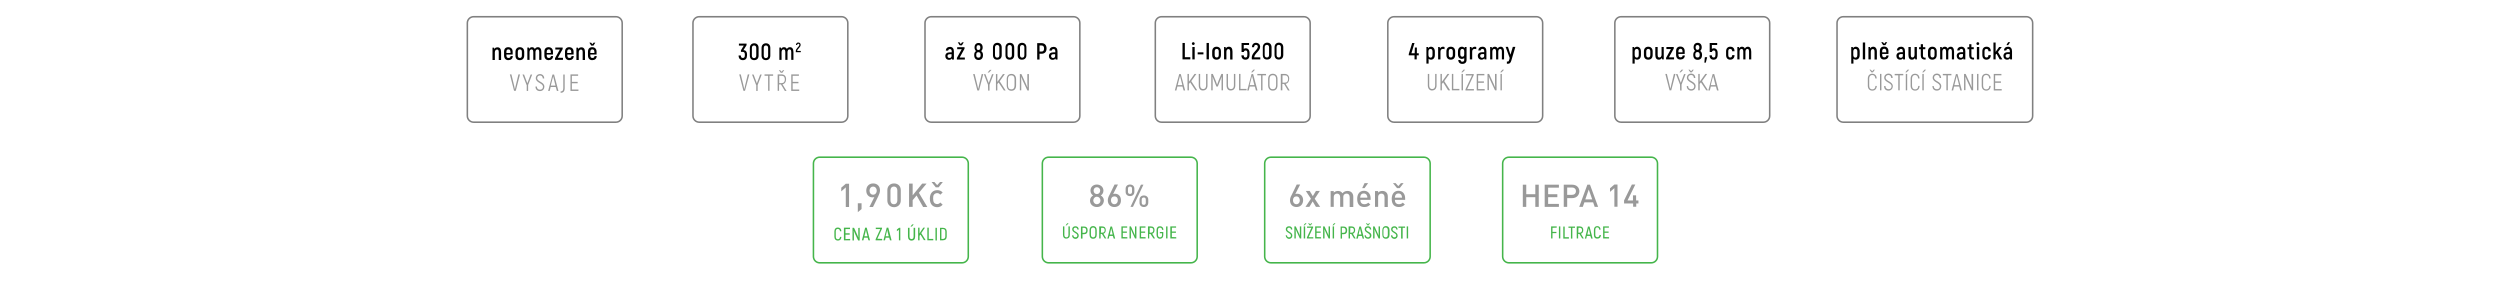 <svg xml:space="preserve" style="enable-background:new 0 0 1600 180;" viewBox="0 0 1600 180" y="0px" x="0px" xmlns:xlink="http://www.w3.org/1999/xlink" xmlns="http://www.w3.org/2000/svg" id="Vrstva_1" version="1.1">
<style type="text/css">
	.st0{fill:none;stroke:#808080;stroke-miterlimit:10;}
	.st1{fill:none;stroke:#45B54B;stroke-miterlimit:10;}
	.st2{fill:#999999;}
	.st3{fill:#45B54B;}
</style>
<g id="Vrstva_1_1_">
</g>
<g id="Vrstva_2_1_">
	<g>
		<path d="M542.6,74.2c0,2.2-1.8,4-4,4h-91.1c-2.2,0-4-1.8-4-4V14.7c0-2.2,1.8-4,4-4h91.1c2.2,0,4,1.8,4,4V74.2z" class="st0"></path>
	</g>
	<g>
		<path d="M691.1,74.2c0,2.2-1.8,4-4,4H596c-2.2,0-4-1.8-4-4V14.7c0-2.2,1.8-4,4-4h91.1c2.2,0,4,1.8,4,4V74.2z" class="st0"></path>
	</g>
	<g>
		<path d="M838.5,74.2c0,2.2-1.8,4-4,4h-91.1c-2.2,0-4-1.8-4-4V14.7c0-2.2,1.8-4,4-4h91.1c2.2,0,4,1.8,4,4V74.2z" class="st0"></path>
	</g>
	<g>
		<path d="M987.3,74.2c0,2.2-1.8,4-4,4h-91.1c-2.2,0-4-1.8-4-4V14.7c0-2.2,1.8-4,4-4h91.1c2.2,0,4,1.8,4,4V74.2z" class="st0"></path>
	</g>
	<g>
		<path d="M1132.6,74.2c0,2.2-1.8,4-4,4h-91.1c-2.2,0-4-1.8-4-4V14.7c0-2.2,1.8-4,4-4h91.1c2.2,0,4,1.8,4,4V74.2z" class="st0"></path>
	</g>
	<g>
		<path d="M1300.9,74.2c0,2.2-1.8,4-4,4h-117.2c-2.2,0-4-1.8-4-4V14.7c0-2.2,1.8-4,4-4h117.2c2.2,0,4,1.8,4,4V74.2z" class="st0"></path>
	</g>
	<g>
		<path d="M398.2,74.2c0,2.2-1.8,4-4,4h-91.1c-2.2,0-4-1.8-4-4V14.7c0-2.2,1.8-4,4-4h91.1c2.2,0,4,1.8,4,4V74.2z" class="st0"></path>
	</g>
	<g>
		<path d="M619.7,164.2c0,2.2-1.8,4-4,4h-91.1c-2.2,0-4-1.8-4-4v-59.6c0-2.2,1.8-4,4-4h91.1c2.2,0,4,1.8,4,4V164.2z" class="st1"></path>
	</g>
	<g>
		<path d="M766.2,164.2c0,2.2-1.8,4-4,4h-91.1c-2.2,0-4-1.8-4-4v-59.6c0-2.2,1.8-4,4-4h91.1c2.2,0,4,1.8,4,4V164.2z" class="st1"></path>
	</g>
	<g>
		<path d="M1060.8,164.2c0,2.2-1.8,4-4,4h-91.1c-2.2,0-4-1.8-4-4v-59.6c0-2.2,1.8-4,4-4h91.1c2.2,0,4,1.8,4,4V164.2z" class="st1"></path>
	</g>
	<g>
		<path d="M915.3,164.2c0,2.2-1.8,4-4,4h-97.9c-2.2,0-4-1.8-4-4v-59.6c0-2.2,1.8-4,4-4h97.9c2.2,0,4,1.8,4,4V164.2z" class="st1"></path>
	</g>
	<g>
		<path d="M320.7,33.4v5h-1.5v-4.9c0-1.3-0.3-1.8-1.1-1.8c-0.8,0-1.4,0.7-1.4,1.8v4.9h-1.5v-7.9h1l0.1,0.9c0.4-0.7,1.1-1.1,2-1.1
			C319.8,30.2,320.7,31.2,320.7,33.4z"></path>
		<path d="M328.2,35.9c-0.1,1.7-1.2,2.6-2.9,2.6c-1.6,0-2.7-1.1-2.7-3v-2.4c0-1.9,1-2.9,2.7-2.9s2.8,1.1,2.8,2.9v1.8h-4v0.6
			c0,1.1,0.5,1.6,1.3,1.6c0.9,0,1.3-0.4,1.4-1.2C326.8,35.9,328.2,35.9,328.2,35.9z M324.1,33.2v0.7h2.6v-0.7c0-1.1-0.5-1.6-1.3-1.6
			C324.5,31.6,324.1,32.1,324.1,33.2z"></path>
		<path d="M329.9,35.5v-2.3c0-1.9,1.1-3,2.8-3c1.7,0,2.8,1.1,2.8,3v2.3c0,1.9-1.1,3-2.8,3C330.9,38.5,329.9,37.5,329.9,35.5z
			 M334,35.5v-2.3c0-1.1-0.5-1.6-1.3-1.6s-1.3,0.5-1.3,1.6v2.3c0,1.1,0.5,1.6,1.3,1.6S334,36.6,334,35.5z"></path>
		<path d="M346.5,33.4v4.9h-1.4v-4.9c0-1.3-0.4-1.8-1.1-1.8c-0.8,0-1.3,0.7-1.3,1.8v4.9h-1.4v-4.9c0-1.3-0.4-1.8-1.1-1.8
			c-0.8,0-1.3,0.7-1.3,1.8v4.9h-1.4v-7.9h1l0.1,0.9c0.4-0.7,1-1.1,1.9-1.1c0.8,0,1.5,0.4,1.8,1.2c0.4-0.8,1.1-1.2,2-1.2
			C345.7,30.2,346.5,31.3,346.5,33.4z"></path>
		<path d="M354,35.9c-0.1,1.7-1.2,2.6-2.9,2.6c-1.6,0-2.7-1.1-2.7-3v-2.4c0-1.9,1-2.9,2.7-2.9s2.8,1.1,2.8,2.9v1.8h-4v0.6
			c0,1.1,0.5,1.6,1.3,1.6c0.9,0,1.3-0.4,1.4-1.2C352.6,35.9,354,35.9,354,35.9z M349.9,33.2v0.7h2.6v-0.7c0-1.1-0.5-1.6-1.3-1.6
			C350.4,31.6,349.9,32.1,349.9,33.2z"></path>
		<path d="M360.3,37v1.3h-5.1v-1l3.1-5.6h-2.9v-1.3h4.7v1L357,37H360.3z"></path>
		<path d="M367.2,35.9c-0.1,1.7-1.2,2.6-2.9,2.6c-1.6,0-2.7-1.1-2.7-3v-2.4c0-1.9,1-2.9,2.7-2.9s2.8,1.1,2.8,2.9v1.8h-4v0.6
			c0,1.1,0.5,1.6,1.3,1.6c0.9,0,1.3-0.4,1.4-1.2C365.8,35.9,367.2,35.9,367.2,35.9z M363,33.2v0.7h2.6v-0.7c0-1.1-0.5-1.6-1.3-1.6
			C363.5,31.6,363,32.1,363,33.2z"></path>
		<path d="M374.4,33.4v5h-1.5v-4.9c0-1.3-0.3-1.8-1.1-1.8c-0.8,0-1.4,0.7-1.4,1.8v4.9h-1.5v-7.9h1l0.1,0.9c0.4-0.7,1.1-1.1,2-1.1
			C373.5,30.2,374.4,31.2,374.4,33.4z"></path>
		<path d="M381.9,35.9c-0.1,1.7-1.2,2.6-2.9,2.6c-1.6,0-2.7-1.1-2.7-3v-2.4c0-1.9,1-2.9,2.7-2.9s2.8,1.1,2.8,2.9v1.8h-4v0.6
			c0,1.1,0.5,1.6,1.3,1.6c0.9,0,1.3-0.4,1.4-1.2C380.5,35.9,381.9,35.9,381.9,35.9z M378.4,29.2l-1.2-1.9h1.1l0.8,1l0.8-1h1.1
			l-1.2,1.9H378.4z M377.8,33.2v0.7h2.6v-0.7c0-1.1-0.5-1.6-1.3-1.6C378.3,31.6,377.8,32.1,377.8,33.2z"></path>
		<path d="M326.3,47.6h1l1.6,6.6c0.3,1.1,0.4,1.9,0.6,2.7h0.1c0.2-0.8,0.4-1.6,0.6-2.7l1.6-6.6h1l-2.7,10.5H329
			L326.3,47.6z" class="st2"></path>
		<path d="M337,54.4l-2.6-6.7h1l1.5,4c0.2,0.5,0.4,1.1,0.6,1.6l0.6-1.6l1.5-4h1l-2.6,6.7v3.8h-0.9v-3.8H337z" class="st2"></path>
		<path d="M342.7,55.4h0.9c0,1.3,0.8,2,2,2c1.3,0,1.9-0.8,1.9-1.9c0-2.4-4.6-2.4-4.6-5.5c0-1.4,1.1-2.6,2.7-2.6
			s2.7,1.2,2.7,2.8h-0.9c-0.1-1.3-0.8-1.9-1.8-1.9c-1.1,0-1.8,0.7-1.8,1.7c0,2.4,4.6,2.3,4.6,5.5c0,1.4-1,2.8-2.8,2.8
			C343.8,58.3,342.7,57.2,342.7,55.4z" class="st2"></path>
		<path d="M355.7,55.7h-3.3l-0.6,2.5h-1l2.8-10.5h1l2.8,10.5h-1L355.7,55.7z M355.5,54.8l-1.1-4.4
			c-0.2-0.6-0.3-1.4-0.4-1.6l0,0c0,0.3-0.2,1-0.4,1.6l-1.1,4.4H355.5z" class="st2"></path>
		<path d="M358.8,58.5c1.1,0,1.7-0.5,1.7-2.1v-8.7h0.9v8.7c0,2.1-0.9,3-2.6,3V58.5z" class="st2"></path>
		<path d="M370.2,57.3v0.9h-5.1V47.6h4.9v0.9h-4v3.9h3.7v0.9H366v4C366,57.3,370.2,57.3,370.2,57.3z" class="st2"></path>
	</g>
	<g>
		<path d="M610.5,32.9v5.2h-1.2l-0.1-0.7c-0.3,0.5-0.9,0.9-1.8,0.9c-1.5,0-2.4-1-2.4-2.4c0-1.6,1.1-2.4,2.9-2.4h1.2v-0.6
			c0-0.9-0.3-1.5-1.1-1.5c-0.6,0-1.1,0.3-1.2,1h-1.5c0.1-1.5,1.1-2.4,2.7-2.4C609.6,30,610.5,31.1,610.5,32.9z M609,34.7h-1.2
			c-0.9,0-1.4,0.4-1.4,1.2c0,0.7,0.5,1.2,1.3,1.2c0.8,0,1.3-0.5,1.3-1.3L609,34.7L609,34.7z"></path>
		<path d="M617.5,36.8v1.3h-5.1v-1l3.1-5.6h-2.9v-1.3h4.7v1l-3.1,5.6H617.5z M614.2,29l-1.2-1.9h1.1l0.8,1.1l0.8-1.1h1.1l-1.2,1.9
			H614.2z"></path>
		<path d="M629.1,35v0.4c0,1.9-1.1,3-2.8,3c-1.7,0-2.8-1.1-2.8-3V35c0-1,0.4-1.9,1.2-2.3c-0.6-0.5-1-1.3-1-2.2v-0.2
			c0-1.7,1-2.8,2.6-2.8s2.6,1.1,2.6,2.8v0.2c0,0.9-0.4,1.7-1,2.2C628.6,33.1,629.1,34,629.1,35z M627.6,35c0-1-0.5-1.6-1.4-1.6
			s-1.4,0.5-1.4,1.6v0.4c0,1,0.5,1.5,1.4,1.5s1.4-0.5,1.4-1.5V35z M625,30.5c0,1,0.4,1.5,1.2,1.5c0.8,0,1.2-0.5,1.2-1.5v-0.2
			c0-0.9-0.4-1.4-1.2-1.4c-0.8,0-1.2,0.5-1.2,1.4V30.5z"></path>
		<path d="M635.5,35.3v-4.9c0-1.8,1.1-3,2.8-3c1.7,0,2.8,1.1,2.8,3v4.9c0,1.8-1.1,2.9-2.8,2.9C636.6,38.3,635.5,37.2,635.5,35.3z
			 M639.6,35.3v-4.9c0-1-0.5-1.6-1.4-1.6s-1.4,0.6-1.4,1.6v4.9c0,1,0.5,1.6,1.4,1.6C639.2,36.9,639.6,36.3,639.6,35.3z"></path>
		<path d="M643.5,35.3v-4.9c0-1.8,1.1-3,2.8-3c1.7,0,2.8,1.1,2.8,3v4.9c0,1.8-1.1,2.9-2.8,2.9C644.5,38.3,643.5,37.2,643.5,35.3z
			 M647.6,35.3v-4.9c0-1-0.5-1.6-1.4-1.6s-1.4,0.6-1.4,1.6v4.9c0,1,0.5,1.6,1.4,1.6C647.1,36.9,647.6,36.3,647.6,35.3z"></path>
		<path d="M651.3,35.3v-4.9c0-1.8,1.1-3,2.8-3c1.7,0,2.8,1.1,2.8,3v4.9c0,1.8-1.1,2.9-2.8,2.9C652.5,38.3,651.3,37.2,651.3,35.3z
			 M655.6,35.3v-4.9c0-1-0.5-1.6-1.4-1.6s-1.4,0.6-1.4,1.6v4.9c0,1,0.5,1.6,1.4,1.6C655.1,36.9,655.6,36.3,655.6,35.3z"></path>
		<path d="M669.8,31c0,2.2-1.2,3.4-3.2,3.4h-1.3v3.7h-1.5V27.6h2.8C668.6,27.6,669.8,28.9,669.8,31z M668.2,31
			c0-1.3-0.6-1.9-1.7-1.9h-1.2V33h1.2C667.7,33,668.2,32.4,668.2,31z"></path>
		<path d="M676.8,32.9v5.2h-1.2l-0.1-0.7c-0.3,0.5-0.9,0.9-1.8,0.9c-1.5,0-2.4-1-2.4-2.4c0-1.6,1.1-2.4,2.9-2.4h1.2v-0.6
			c0-0.9-0.3-1.5-1.1-1.5c-0.6,0-1.1,0.3-1.2,1h-1.5c0.1-1.5,1.1-2.4,2.7-2.4C676,30,676.8,31.1,676.8,32.9z M675.3,34.7h-1.2
			c-0.9,0-1.4,0.4-1.4,1.2c0,0.7,0.5,1.2,1.3,1.2c0.8,0,1.3-0.5,1.3-1.3V34.7L675.3,34.7z"></path>
		<path d="M622.8,47.4h1l1.6,6.6c0.3,1.1,0.4,1.9,0.6,2.7h0.1c0.2-0.8,0.4-1.6,0.6-2.7l1.6-6.6h1l-2.7,10.5h-1.1
			L622.8,47.4z" class="st2"></path>
		<path d="M632.3,54.2l-2.6-6.7h1l1.5,4c0.2,0.5,0.4,1.1,0.6,1.6l0.6-1.6l1.5-4h1l-2.6,6.7V58h-0.9L632.3,54.2
			L632.3,54.2z M633.5,44.7h1.1l-1.6,1.7h-0.9L633.5,44.7z" class="st2"></path>
		<path d="M639.1,52.8l-0.8,1v4.1h-0.9V47.4h0.9v5l0.9-1.2l2.7-3.8h1.2l-3.3,4.6l3.8,5.9h-1.1L639.1,52.8z" class="st2"></path>
		<path d="M644.3,54.7v-4c0-2.1,1.1-3.4,3-3.4s3,1.3,3,3.4v4c0,2.1-1.1,3.4-3,3.4C645.5,58.1,644.3,56.8,644.3,54.7z
			 M649.3,54.7v-4c0-1.6-0.7-2.5-2.1-2.5s-2.1,0.9-2.1,2.5v4c0,1.6,0.7,2.5,2.1,2.5C648.7,57.2,649.3,56.3,649.3,54.7z" class="st2"></path>
		<path d="M658.5,47.4v10.5h-1l-2.9-6.2c-0.3-0.7-0.9-2-1.1-2.6l0,0c0,0.8,0.1,2,0.1,2.8v5.9h-0.9V47.4h1l2.8,6.1
			c0.4,0.8,0.9,2,1.1,2.6l0,0c0-0.8-0.1-2.1-0.1-3v-5.7C657.4,47.4,658.5,47.4,658.5,47.4z" class="st2"></path>
	</g>
	<g>
		<path d="M1050.2,33v2.2c0,1.9-1,3-2.5,3c-0.6,0-1.1-0.2-1.5-0.6v3.1h-1.4V30.1h1l0.1,0.7c0.4-0.5,1.1-0.9,1.8-0.9
			C1049.2,29.9,1050.2,31.1,1050.2,33z M1048.8,33c0-1.2-0.5-1.7-1.3-1.7s-1.3,0.6-1.3,1.7v2.2c0,1,0.5,1.7,1.3,1.7s1.3-0.5,1.3-1.7
			V33z"></path>
		<path d="M1052.1,35.2v-2.3c0-1.9,1.1-3,2.8-3c1.7,0,2.8,1.1,2.8,3v2.3c0,1.9-1.1,3-2.8,3C1053.1,38.2,1052.1,37.1,1052.1,35.2z
			 M1056.2,35.2v-2.3c0-1.1-0.5-1.6-1.3-1.6s-1.3,0.5-1.3,1.6v2.3c0,1.1,0.5,1.6,1.3,1.6S1056.2,36.3,1056.2,35.2z"></path>
		<path d="M1064.8,30.1V38h-1l-0.2-0.9c-0.4,0.7-1.1,1.1-2,1.1c-1.4,0-2.2-1-2.2-3.1v-5h1.5V35c0,1.3,0.3,1.8,1.1,1.8
			c0.8,0,1.4-0.7,1.4-1.8v-4.9H1064.8z"></path>
		<path d="M1071.4,36.7V38h-5.1v-1l3.1-5.6h-2.9v-1.3h4.7v1l-3.1,5.6H1071.4z"></path>
		<path d="M1078.3,35.5c-0.1,1.7-1.2,2.6-2.9,2.6c-1.7,0-2.7-1.1-2.7-3v-2.4c0-1.9,1-2.9,2.7-2.9s2.8,1.1,2.8,2.9v1.8h-4v0.6
			c0,1.1,0.5,1.6,1.3,1.6c0.9,0,1.3-0.4,1.4-1.2C1077,35.5,1078.3,35.5,1078.3,35.5z M1074.2,32.8v0.7h2.6v-0.7
			c0-1.1-0.5-1.6-1.3-1.6C1074.7,31.3,1074.2,31.8,1074.2,32.8z"></path>
		<path d="M1089.3,34.9v0.4c0,1.9-1.1,3-2.8,3s-2.8-1.1-2.8-3v-0.4c0-1,0.4-1.9,1.2-2.3c-0.6-0.5-1-1.3-1-2.2v-0.2
			c0-1.7,1-2.8,2.6-2.8s2.6,1.1,2.6,2.8v0.2c0,0.9-0.4,1.7-1,2.2C1088.8,33,1089.3,33.9,1089.3,34.9z M1087.8,34.9
			c0-1-0.5-1.6-1.4-1.6s-1.4,0.5-1.4,1.6v0.4c0,1,0.5,1.5,1.4,1.5s1.4-0.5,1.4-1.5V34.9z M1085.2,30.4c0,1,0.5,1.5,1.2,1.5
			s1.2-0.5,1.2-1.5v-0.2c0-0.9-0.5-1.4-1.2-1.4s-1.2,0.5-1.2,1.4V30.4z"></path>
		<path d="M1092.6,36.6l-0.9,3.5h-0.9l0.3-3.5H1092.6z"></path>
		<path d="M1099.3,33.9V35c0,2.2-1,3.2-2.6,3.2s-2.6-1-2.6-2.8h1.5c0,1,0.4,1.4,1.2,1.4c0.7,0,1.1-0.4,1.1-1.8v-1.1
			c0-1.1-0.3-1.6-1.1-1.6c-0.6,0-1,0.3-1.2,1h-1.4v-5.8h4.8v1.3h-3.4v2.5c0.3-0.3,0.8-0.4,1.3-0.4
			C1098.3,30.9,1099.3,32,1099.3,33.9z"></path>
		<path d="M1104.7,35.3v-2.5c0-1.8,1-2.9,2.7-2.9s2.7,1,2.7,2.9h-1.5c0-1-0.5-1.5-1.3-1.5s-1.2,0.5-1.2,1.5v2.5c0,1,0.5,1.5,1.2,1.5
			c0.8,0,1.3-0.5,1.3-1.5h1.5c0,1.8-1.1,2.9-2.8,2.9C1105.7,38.2,1104.7,37.1,1104.7,35.3z"></path>
		<path d="M1120.8,33.1V38h-1.4v-4.9c0-1.3-0.4-1.8-1-1.8c-0.8,0-1.3,0.7-1.3,1.8V38h-1.4v-4.9c0-1.3-0.4-1.8-1.1-1.8
			c-0.8,0-1.3,0.7-1.3,1.8V38h-1.4v-7.9h1l0.1,0.9c0.4-0.7,1-1.1,1.9-1.1c0.8,0,1.5,0.4,1.8,1.2c0.4-0.8,1.1-1.2,2-1.2
			C1119.9,29.9,1120.8,31,1120.8,33.1z"></path>
		<path d="M1065.8,47.3h1l1.6,6.6c0.3,1.1,0.4,1.9,0.6,2.7h0.1c0.2-0.8,0.4-1.6,0.6-2.7l1.6-6.6h1l-2.7,10.5h-1.1
			L1065.8,47.3z" class="st2"></path>
		<path d="M1075.2,54.1l-2.6-6.7h1l1.5,4c0.2,0.5,0.4,1.1,0.6,1.6l0.6-1.6l1.5-4h1l-2.6,6.7v3.8h-0.9L1075.2,54.1
			L1075.2,54.1z M1076.2,44.6h1.1l-1.6,1.7h-0.9L1076.2,44.6z" class="st2"></path>
		<path d="M1085.2,55.2c0,1.4-1,2.8-2.8,2.8c-1.7,0-2.9-1.2-2.9-2.9h0.9c0,1.3,0.8,2,2,2c1.3,0,1.9-0.8,1.9-1.9
			c0-2.4-4.7-2.4-4.7-5.5c0-1.4,1.1-2.6,2.7-2.6c1.7,0,2.7,1.2,2.7,2.8h-0.9c-0.1-1.3-0.8-1.9-1.8-1.9c-1.1,0-1.8,0.7-1.8,1.7
			C1080.6,52.1,1085.2,52,1085.2,55.2z M1081.8,46.3l-1.2-1.7h0.8l0.9,1l0.9-1h0.8l-1.2,1.7H1081.8z" class="st2"></path>
		<path d="M1088.6,52.7l-0.8,1v4.1h-0.9V47.3h0.9v5l0.9-1.2l2.7-3.8h1.2l-3.3,4.6l3.8,5.9h-1.1L1088.6,52.7z" class="st2"></path>
		<path d="M1098.2,55.4h-3.3l-0.6,2.5h-1l2.8-10.5h1l2.8,10.5h-1L1098.2,55.4z M1097.9,54.5l-1.1-4.4
			c-0.2-0.6-0.3-1.4-0.4-1.6l0,0c0,0.3-0.2,1-0.4,1.6l-1.1,4.4H1097.9z" class="st2"></path>
	</g>
	<g>
		<path d="M761.8,36.6V38h-5V27.5h1.5v9.1H761.8z"></path>
		<path d="M762.8,27.9c0-0.5,0.4-0.9,0.9-0.9s0.9,0.4,0.9,0.9s-0.4,0.9-0.9,0.9S762.8,28.4,762.8,27.9z M763.1,30.1h1.5V38h-1.5
			V30.1z"></path>
		<path d="M766.5,33.5h3.7v1.3h-3.7V33.5z"></path>
		<path d="M773.7,27.5V38h-1.5V27.5H773.7z"></path>
		<path d="M775.8,35.2v-2.3c0-1.9,1.1-3,2.8-3c1.7,0,2.8,1.1,2.8,3v2.3c0,1.9-1.1,3-2.8,3S775.8,37.1,775.8,35.2z M780,35.2v-2.3
			c0-1.1-0.5-1.6-1.3-1.6c-0.8,0-1.3,0.5-1.3,1.6v2.3c0,1.1,0.5,1.6,1.3,1.6C779.5,36.8,780,36.3,780,35.2z"></path>
		<path d="M788.8,33.1v5h-1.5v-4.9c0-1.3-0.3-1.8-1.1-1.8c-0.8,0-1.3,0.7-1.3,1.8V38h-1.5v-7.9h1l0.1,0.9c0.4-0.7,1.1-1.1,2-1.1
			C788,29.9,788.8,30.9,788.8,33.1z"></path>
		<path d="M799.7,33.9V35c0,2.2-1,3.2-2.6,3.2s-2.6-1-2.6-2.8h1.5c0,1,0.4,1.4,1.2,1.4c0.7,0,1.1-0.4,1.1-1.8v-1.1
			c0-1.1-0.3-1.6-1.1-1.6c-0.6,0-1,0.3-1.2,1h-1.4v-5.8h4.8v1.3H796v2.5c0.3-0.3,0.8-0.4,1.3-0.4C798.7,30.9,799.7,32,799.7,33.9z"></path>
		<path d="M801.1,37c0-3.4,3.9-4.9,3.9-7.1c0-0.7-0.4-1.2-1.2-1.2c-0.7,0-1.2,0.5-1.2,1.5h-1.4c0.1-1.8,1.1-2.8,2.6-2.8
			c1.7,0,2.7,1.2,2.7,2.5c0,2.8-3.8,4.4-3.8,6.8h3.9V38h-5.4L801.1,37L801.1,37z"></path>
		<path d="M808.2,35.2v-4.9c0-1.8,1.1-3,2.8-3c1.7,0,2.8,1.1,2.8,3v4.9c0,1.8-1.1,2.9-2.8,2.9C809.2,38.2,808.2,37,808.2,35.2z
			 M812.2,35.2v-4.9c0-1-0.5-1.6-1.4-1.6s-1.4,0.6-1.4,1.6v4.9c0,1,0.5,1.6,1.4,1.6S812.2,36.2,812.2,35.2z"></path>
		<path d="M815.7,35.2v-4.9c0-1.8,1.1-3,2.8-3c1.7,0,2.8,1.1,2.8,3v4.9c0,1.8-1.1,2.9-2.8,2.9C816.8,38.2,815.7,37,815.7,35.2z
			 M819.8,35.2v-4.9c0-1-0.5-1.6-1.4-1.6s-1.4,0.6-1.4,1.6v4.9c0,1,0.5,1.6,1.4,1.6S819.8,36.2,819.8,35.2z"></path>
		<path d="M756.8,55.4h-3.3l-0.6,2.5h-1l2.8-10.5h1l2.8,10.5h-1L756.8,55.4z M756.7,54.5l-1.1-4.4
			c-0.2-0.6-0.3-1.4-0.4-1.6l0,0c0,0.3-0.2,1-0.4,1.6l-1.1,4.4H756.7z" class="st2"></path>
		<path d="M761.7,52.7l-0.8,1v4.1H760V47.3h0.9v5l0.9-1.2l2.7-3.8h1.2l-3.3,4.6l3.8,5.9h-1.1L761.7,52.7z" class="st2"></path>
		<path d="M767.2,54.7v-7.4h0.9v7.4c0,1.6,0.8,2.3,1.9,2.3s1.9-0.7,1.9-2.3v-7.4h0.9v7.4c0,2.1-1.2,3.2-2.9,3.2
			C768.3,58,767.2,56.8,767.2,54.7z" class="st2"></path>
		<path d="M782.7,47.3v10.5h-0.9v-5.5c0-1.1,0-2,0.1-3h-0.1c-0.3,0.8-0.7,1.8-1.1,2.8l-1.3,3.3h-0.9l-1.3-3.3
			c-0.4-1-0.8-2-1.1-2.8H776c0.1,0.9,0.1,1.9,0.1,3v5.5h-0.9V47.3h1l1.9,4.5c0.3,0.7,0.6,1.8,0.8,2.3h0.1c0.2-0.6,0.6-1.7,0.8-2.3
			l1.9-4.5H782.7z" class="st2"></path>
		<path d="M785,54.7v-7.4h0.9v7.4c0,1.6,0.8,2.3,1.9,2.3c1.1,0,1.9-0.7,1.9-2.3v-7.4h0.9v7.4c0,2.1-1.2,3.2-2.9,3.2
			C786.1,58,785,56.8,785,54.7z" class="st2"></path>
		<path d="M797.8,56.9v0.9H793V47.3h0.9v9.6H797.8z" class="st2"></path>
		<path d="M803.1,55.4h-3.3l-0.6,2.5h-1l2.8-10.5h1l2.8,10.5h-1L803.1,55.4z M802.8,54.5l-1.1-4.4
			c-0.2-0.6-0.3-1.4-0.4-1.6l0,0c0,0.3-0.2,1-0.4,1.6l-1.1,4.4H802.8z M801.6,46.3h-0.9l1.4-1.7h1.1L801.6,46.3z" class="st2"></path>
		<path d="M810.3,48.2h-2.3v9.6h-0.9v-9.6h-2.4v-0.9h5.5L810.3,48.2L810.3,48.2z" class="st2"></path>
		<path d="M811.6,54.6v-4c0-2.1,1.1-3.4,3-3.4s3,1.3,3,3.4v4c0,2.1-1.1,3.4-3,3.4S811.6,56.7,811.6,54.6z M816.7,54.6
			v-4c0-1.6-0.7-2.5-2.1-2.5c-1.4,0-2.1,0.9-2.1,2.5v4c0,1.6,0.7,2.5,2.1,2.5C816,57.1,816.7,56.2,816.7,54.6z" class="st2"></path>
		<path d="M821.8,53.7h-1.1v4.1h-1V47.3h2.4c1.9,0,3,1.1,3,3.1c0,1.8-0.9,3-2.3,3.3l2.6,4.2h-1.1L821.8,53.7z
			 M820.8,52.9h1.5c1.4,0,2.1-0.9,2.1-2.4s-0.7-2.3-2.1-2.3h-1.5V52.9z" class="st2"></path>
	</g>
	<g>
		<path d="M1190.2,33v2.2c0,1.9-1,3-2.5,3c-0.6,0-1.1-0.2-1.5-0.6v3.1h-1.4V30.1h1l0.1,0.7c0.4-0.5,1.1-0.9,1.8-0.9
			C1189.2,29.9,1190.2,31.1,1190.2,33z M1188.7,33c0-1.2-0.5-1.7-1.3-1.7s-1.3,0.6-1.3,1.7v2.2c0,1,0.5,1.7,1.3,1.7s1.3-0.5,1.3-1.7
			V33z"></path>
		<path d="M1192.2,27.2h1.5V38h-1.5V27.2z"></path>
		<path d="M1201.2,33.1v5h-1.5v-4.9c0-1.3-0.3-1.8-1.1-1.8c-0.8,0-1.3,0.7-1.3,1.8V38h-1.5v-7.9h1l0.1,0.9c0.4-0.7,1.1-1.1,2-1.1
			C1200.2,29.9,1201.2,30.9,1201.2,33.1z"></path>
		<path d="M1208.7,35.5c-0.1,1.7-1.2,2.6-2.9,2.6c-1.7,0-2.7-1.1-2.7-3v-2.4c0-1.9,1-2.9,2.7-2.9s2.8,1.1,2.8,2.9v1.8h-4v0.6
			c0,1.1,0.5,1.6,1.3,1.6c0.9,0,1.3-0.4,1.4-1.2C1207.3,35.5,1208.7,35.5,1208.7,35.5z M1205.2,28.9L1204,27h1.1l0.8,1l0.8-1h1.1
			l-1.2,1.9H1205.2z M1204.6,32.8v0.7h2.6v-0.7c0-1.1-0.5-1.6-1.3-1.6C1204.9,31.3,1204.6,31.8,1204.6,32.8z"></path>
		<path d="M1219.2,32.8V38h-1.2l-0.1-0.7c-0.3,0.5-0.9,0.9-1.8,0.9c-1.5,0-2.4-1-2.4-2.4c0-1.6,1.1-2.4,2.9-2.4h1.2v-0.6
			c0-0.9-0.3-1.5-1.1-1.5c-0.6,0-1.1,0.3-1.2,1h-1.5c0.1-1.5,1.1-2.4,2.7-2.4S1219.2,31,1219.2,32.8z M1217.8,34.6h-1.2
			c-0.9,0-1.4,0.4-1.4,1.2c0,0.7,0.5,1.2,1.3,1.2s1.3-0.5,1.3-1.3L1217.8,34.6L1217.8,34.6z"></path>
		<path d="M1226.8,30.1V38h-1l-0.2-0.9c-0.4,0.7-1.1,1.1-2,1.1c-1.4,0-2.2-1-2.2-3.1v-5h1.5V35c0,1.3,0.3,1.8,1.1,1.8
			c0.8,0,1.3-0.7,1.3-1.8v-4.9H1226.8z"></path>
		<path d="M1232.4,36.7v1.4h-0.6c-1.6,0-2.5-1-2.5-2.6v-4h-1.1v-1.3h1.1v-1.9h1.4v1.9h1.5v1.3h-1.5v4.1c0,0.9,0.4,1.3,1.1,1.3h0.6
			V36.7z"></path>
		<path d="M1233.9,35.2v-2.3c0-1.9,1.1-3,2.8-3c1.7,0,2.8,1.1,2.8,3v2.3c0,1.9-1.1,3-2.8,3C1235.1,38.2,1233.9,37.1,1233.9,35.2z
			 M1238.1,35.2v-2.3c0-1.1-0.5-1.6-1.3-1.6s-1.3,0.5-1.3,1.6v2.3c0,1.1,0.5,1.6,1.3,1.6S1238.1,36.3,1238.1,35.2z"></path>
		<path d="M1250.6,33.1V38h-1.4v-4.9c0-1.3-0.4-1.8-1-1.8c-0.8,0-1.3,0.7-1.3,1.8V38h-1.4v-4.9c0-1.3-0.4-1.8-1.1-1.8
			c-0.8,0-1.3,0.7-1.3,1.8V38h-1.4v-7.9h1l0.1,0.9c0.4-0.7,1-1.1,1.9-1.1c0.8,0,1.5,0.4,1.8,1.2c0.4-0.8,1.1-1.2,2-1.2
			C1249.8,29.9,1250.6,31,1250.6,33.1z"></path>
		<path d="M1257.8,32.8V38h-1.2l-0.1-0.7c-0.3,0.5-0.9,0.9-1.8,0.9c-1.5,0-2.4-1-2.4-2.4c0-1.6,1.1-2.4,2.9-2.4h1.2v-0.6
			c0-0.9-0.3-1.5-1.1-1.5c-0.6,0-1.1,0.3-1.2,1h-1.5c0.1-1.5,1.1-2.4,2.7-2.4C1256.9,29.9,1257.8,31,1257.8,32.8z M1256.3,34.6h-1.2
			c-0.9,0-1.4,0.4-1.4,1.2c0,0.7,0.5,1.2,1.3,1.2s1.3-0.5,1.3-1.3L1256.3,34.6L1256.3,34.6z"></path>
		<path d="M1263.4,36.7v1.4h-0.6c-1.6,0-2.5-1-2.5-2.6v-4h-1.1v-1.3h1.1v-1.9h1.4v1.9h1.5v1.3h-1.5v4.1c0,0.9,0.4,1.3,1.1,1.3h0.6
			V36.7z"></path>
		<path d="M1264.9,27.9c0-0.5,0.4-0.9,0.9-0.9s0.9,0.4,0.9,0.9s-0.4,0.9-0.9,0.9S1264.9,28.4,1264.9,27.9z M1265.2,30.1h1.5V38h-1.5
			V30.1z"></path>
		<path d="M1268.7,35.3v-2.5c0-1.8,1-2.9,2.7-2.9s2.7,1,2.7,2.9h-1.5c0-1-0.5-1.5-1.3-1.5s-1.2,0.5-1.2,1.5v2.5c0,1,0.5,1.5,1.2,1.5
			c0.8,0,1.3-0.5,1.3-1.5h1.5c0,1.8-1.1,2.9-2.8,2.9C1269.7,38.2,1268.7,37.1,1268.7,35.3z"></path>
		<path d="M1277.8,34.4l-0.6,0.6v3h-1.4V27.2h1.4v6l2.2-3.1h1.7l-2.4,3.2l2.8,4.7h-1.7L1277.8,34.4z"></path>
		<path d="M1287.7,32.8V38h-1.2l-0.1-0.7c-0.3,0.5-0.9,0.9-1.8,0.9c-1.5,0-2.4-1-2.4-2.4c0-1.6,1.1-2.4,2.9-2.4h1.2v-0.6
			c0-0.9-0.3-1.5-1.1-1.5c-0.6,0-1.1,0.3-1.2,1h-1.5c0.1-1.5,1.1-2.4,2.7-2.4S1287.7,31,1287.7,32.8z M1286.2,34.6h-1.2
			c-0.9,0-1.4,0.4-1.4,1.2c0,0.7,0.5,1.2,1.3,1.2s1.3-0.5,1.3-1.3L1286.2,34.6L1286.2,34.6z M1285.2,28.9h-1.1l1.1-1.9h1.3
			L1285.2,28.9z"></path>
		<path d="M1201.2,55c-0.2,1.9-1.2,3-2.9,3c-1.7,0-2.9-1.1-2.9-3.1v-4.6c0-2,1.2-3.1,2.8-3.1c1.7,0,2.8,1.1,2.9,3h-0.9
			c-0.1-1.5-0.8-2.2-2-2.2c-1.1,0-1.9,0.8-1.9,2.3v4.6c0,1.6,0.8,2.3,2,2.3s1.9-0.7,2-2.2H1201.2z M1197.7,46.3l-1.2-1.7h0.8l0.9,1
			l0.9-1h0.8l-1.2,1.7H1197.7z" class="st2"></path>
		<path d="M1204.1,47.3v10.5h-0.9V47.3H1204.1z" class="st2"></path>
		<path d="M1205.8,55.1h0.9c0,1.3,0.8,2,2,2c1.3,0,1.9-0.8,1.9-1.9c0-2.4-4.7-2.4-4.7-5.5c0-1.4,1.1-2.6,2.7-2.6
			c1.7,0,2.7,1.2,2.7,2.8h-0.9c-0.1-1.3-0.8-1.9-1.8-1.9c-1.1,0-1.8,0.7-1.8,1.7c0,2.4,4.6,2.3,4.6,5.5c0,1.4-1,2.8-2.8,2.8
			C1206.9,58,1205.8,56.9,1205.8,55.1z" class="st2"></path>
		<path d="M1218.1,48.2h-2.3v9.6h-0.9v-9.6h-2.3v-0.9h5.5L1218.1,48.2L1218.1,48.2z" class="st2"></path>
		<path d="M1220.8,44.6h1.1l-1.6,1.7h-0.9L1220.8,44.6z M1220.6,47.3v10.5h-0.9V47.3H1220.6z" class="st2"></path>
		<path d="M1222.8,54.9v-4.6c0-2,1.2-3.1,2.8-3.1c1.7,0,2.8,1.1,2.9,3h-0.9c-0.1-1.5-0.8-2.2-2-2.2
			c-1.1,0-1.9,0.8-1.9,2.3v4.6c0,1.6,0.8,2.3,2,2.3s1.9-0.7,2-2.2h0.9c-0.2,1.9-1.2,3-2.9,3S1222.8,56.9,1222.8,54.9z" class="st2"></path>
		<path d="M1231.6,44.6h1.1l-1.6,1.7h-0.9L1231.6,44.6z M1231.2,47.3v10.5h-0.9V47.3H1231.2z" class="st2"></path>
		<path d="M1236.7,55.1h0.9c0,1.3,0.8,2,2,2c1.3,0,1.9-0.8,1.9-1.9c0-2.4-4.6-2.4-4.6-5.5c0-1.4,1.1-2.6,2.7-2.6
			c1.7,0,2.7,1.2,2.7,2.8h-0.9c-0.1-1.3-0.8-1.9-1.8-1.9c-1.1,0-1.8,0.7-1.8,1.7c0,2.4,4.6,2.3,4.6,5.5c0,1.4-1,2.8-2.8,2.8
			C1237.8,58,1236.8,56.9,1236.7,55.1z" class="st2"></path>
		<path d="M1248.9,48.2h-2.3v9.6h-0.9v-9.6h-2.3v-0.9h5.5L1248.9,48.2L1248.9,48.2z" class="st2"></path>
		<path d="M1253.9,55.4h-3.3l-0.6,2.5h-1l2.8-10.5h1l2.8,10.5h-1L1253.9,55.4z M1253.8,54.5l-1.1-4.4
			c-0.2-0.6-0.3-1.4-0.4-1.6l0,0c0,0.3-0.2,1-0.4,1.6l-1.1,4.4H1253.8z" class="st2"></path>
		<path d="M1262.8,47.3v10.5h-1l-2.9-6.2c-0.3-0.7-0.9-2-1.1-2.6l0,0c0,0.8,0.1,2,0.1,2.8v5.9h-0.9V47.3h1l2.8,6.1
			c0.4,0.8,0.9,2,1.1,2.6l0,0c0-0.8-0.1-2.1-0.1-3v-5.7C1261.8,47.3,1262.8,47.3,1262.8,47.3z" class="st2"></path>
		<path d="M1266.2,47.3v10.5h-0.9V47.3H1266.2z" class="st2"></path>
		<path d="M1268.3,54.9v-4.6c0-2,1.2-3.1,2.8-3.1c1.7,0,2.8,1.1,2.9,3h-0.9c-0.1-1.5-0.8-2.2-2-2.2
			c-1.1,0-1.9,0.8-1.9,2.3v4.6c0,1.6,0.8,2.3,2,2.3s1.9-0.7,2-2.2h0.9c-0.2,1.9-1.2,3-2.9,3C1269.6,58,1268.3,56.9,1268.3,54.9z" class="st2"></path>
		<path d="M1281.1,57v0.9h-5.1V47.3h4.9v0.9h-4v3.9h3.7V53h-3.7v4C1276.9,57,1281.1,57,1281.1,57z" class="st2"></path>
	</g>
	<g>
		<path d="M907.8,35.4h-1.1V38h-1.4v-2.6h-3.7v-0.8l2.2-7.1h1.5l-2,6.6h2.1l0.1-3.7h1.3v3.7h1.2v1.3H907.8z"></path>
		<path d="M918.3,33v2.2c0,1.9-1,3-2.5,3c-0.6,0-1.1-0.2-1.5-0.6v3.1h-1.4V30.1h1l0.1,0.7c0.4-0.5,1.1-0.9,1.8-0.9
			C917.3,29.9,918.3,31.1,918.3,33z M916.8,33c0-1.2-0.5-1.7-1.3-1.7c-0.8,0-1.3,0.6-1.3,1.7v2.2c0,1,0.5,1.7,1.3,1.7
			c0.8,0,1.3-0.5,1.3-1.7V33z"></path>
		<path d="M924.5,30.1v1.4c-0.3-0.1-0.6-0.2-1-0.2c-1,0-1.6,0.6-1.6,1.8V38h-1.5v-7.9h1l0.2,0.9c0.4-0.7,1.1-1.1,2-1.1
			C924,29.9,924.2,30,924.5,30.1z"></path>
		<path d="M925.7,35.2v-2.3c0-1.9,1.1-3,2.8-3c1.7,0,2.8,1.1,2.8,3v2.3c0,1.9-1.1,3-2.8,3C926.8,38.2,925.7,37.1,925.7,35.2z
			 M929.8,35.2v-2.3c0-1.1-0.5-1.6-1.3-1.6c-0.8,0-1.3,0.5-1.3,1.6v2.3c0,1.1,0.5,1.6,1.3,1.6C929.2,36.8,929.8,36.3,929.8,35.2z"></path>
		<path d="M938.6,30.1v8.3c0,1.5-1,2.5-2.7,2.5c-1.6,0-2.6-1-2.6-2.5h1.4c0.1,0.7,0.5,1.1,1.2,1.1c0.7,0,1.2-0.4,1.2-1.1v-1.2
			c-0.4,0.3-0.9,0.5-1.5,0.5c-1.5,0-2.5-1.1-2.5-2.9v-1.9c0-1.9,1-3,2.5-3c0.7,0,1.3,0.3,1.8,0.8l0.1-0.6
			C937.5,30.1,938.6,30.1,938.6,30.1z M937.1,34.8v-2c0-1-0.5-1.5-1.2-1.5c-0.8,0-1.3,0.5-1.3,1.6v1.9c0,1,0.5,1.5,1.3,1.5
			C936.7,36.3,937.1,35.8,937.1,34.8z"></path>
		<path d="M944.8,30.1v1.4c-0.3-0.1-0.6-0.2-1-0.2c-1,0-1.6,0.6-1.6,1.8V38h-1.5v-7.9h1L942,31c0.4-0.7,1.1-1.1,2-1.1
			C944.3,29.9,944.6,30,944.8,30.1z"></path>
		<path d="M951.3,32.8V38h-1.2l-0.1-0.7c-0.3,0.5-0.9,0.9-1.8,0.9c-1.5,0-2.4-1-2.4-2.4c0-1.6,1.1-2.4,2.9-2.4h1.2v-0.6
			c0-0.9-0.3-1.5-1.1-1.5c-0.6,0-1.1,0.3-1.2,1h-1.5c0.1-1.5,1.1-2.4,2.7-2.4C950.5,29.9,951.3,31,951.3,32.8z M949.8,34.6h-1.1
			c-0.9,0-1.4,0.4-1.4,1.2c0,0.7,0.5,1.2,1.3,1.2c0.8,0,1.3-0.5,1.3-1.3L949.8,34.6L949.8,34.6z"></path>
		<path d="M962.6,33.1V38h-1.4v-4.9c0-1.3-0.4-1.8-1-1.8c-0.8,0-1.3,0.7-1.3,1.8V38h-1.4v-4.9c0-1.3-0.4-1.8-1.1-1.8
			c-0.8,0-1.3,0.7-1.3,1.8V38h-1.4v-7.9h1l0.1,0.9c0.4-0.7,1-1.1,1.9-1.1c0.8,0,1.5,0.4,1.8,1.2c0.4-0.8,1.1-1.2,2-1.2
			C961.8,29.9,962.6,31,962.6,33.1z"></path>
		<path d="M969.8,30.1l-2.5,8.5c-0.4,1.3-0.9,2.2-2.1,2.2h-0.8v-1.4h0.5c0.6,0,0.8-0.4,1-1.1l0.3-1.2l-2.6-7.1h1.5l1.6,5l1.5-5h1.6
			V30.1z"></path>
		<path d="M913.8,54.7v-7.4h0.9v7.4c0,1.6,0.8,2.3,1.9,2.3s1.9-0.7,1.9-2.3v-7.4h0.9v7.4c0,2.1-1.2,3.2-2.9,3.2
			C915.1,58,913.8,56.8,913.8,54.7z" class="st2"></path>
		<path d="M923.6,52.7l-0.8,1v4.1h-0.9V47.3h0.9v5l0.9-1.2l2.7-3.8h1.2l-3.3,4.6l3.8,5.9h-1.3L923.6,52.7z" class="st2"></path>
		<path d="M934,56.9v0.9h-4.8V47.3h0.9v9.6H934z" class="st2"></path>
		<path d="M936.6,44.6h1.1l-1.6,1.7h-0.9L936.6,44.6z M936.3,47.3v10.5h-0.9V47.3H936.3z" class="st2"></path>
		<path d="M943.3,57v0.9h-5.4v-0.7l4.2-8.9h-4v-0.9h5.1V48l-4.2,9H943.3z" class="st2"></path>
		<path d="M950.2,57v0.9h-5.1V47.3h4.9v0.9h-4v3.9h3.7V53H946v4C946,57,950.2,57,950.2,57z" class="st2"></path>
		<path d="M957.8,47.3v10.5h-1l-2.9-6.2c-0.3-0.7-0.9-2-1.1-2.6l0,0c0,0.8,0.1,2,0.1,2.8v5.9H952V47.3h1l2.8,6.1
			c0.4,0.8,0.9,2,1.1,2.6l0,0c0-0.8-0.1-2.1-0.1-3v-5.7C956.8,47.3,957.8,47.3,957.8,47.3z" class="st2"></path>
		<path d="M961.5,44.6h1.1l-1.6,1.7h-0.9L961.5,44.6z M961.2,47.3v10.5h-0.9V47.3H961.2z" class="st2"></path>
	</g>
	<g>
		<path d="M478.1,34.7v0.7c0,2-0.9,3.1-2.7,3.1c-1.6,0-2.7-1-2.7-3h1.4c0.1,1.2,0.5,1.6,1.3,1.6c0.9,0,1.3-0.5,1.3-1.7v-0.6
			c0-1.2-0.5-1.6-1.5-1.6h-1v-1l1.8-3h-3.1v-1.3h4.9v1l-2,3.2C477.3,32.1,478.1,33.2,478.1,34.7z"></path>
		<path d="M479.9,35.6v-4.9c0-1.8,1.1-3,2.8-3c1.7,0,2.8,1.1,2.8,3v4.9c0,1.8-1.1,2.9-2.8,2.9S479.9,37.4,479.9,35.6z M484,35.6
			v-4.9c0-1-0.5-1.6-1.4-1.6s-1.4,0.6-1.4,1.6v4.9c0,1,0.5,1.6,1.4,1.6C483.5,37.1,484,36.6,484,35.6z"></path>
		<path d="M487.4,35.6v-4.9c0-1.8,1.1-3,2.8-3c1.7,0,2.8,1.1,2.8,3v4.9c0,1.8-1.1,2.9-2.8,2.9S487.4,37.4,487.4,35.6z M491.6,35.6
			v-4.9c0-1-0.5-1.6-1.4-1.6s-1.4,0.6-1.4,1.6v4.9c0,1,0.5,1.6,1.4,1.6C491.1,37.1,491.6,36.6,491.6,35.6z"></path>
		<path d="M507.8,33.4v4.9h-1.4v-4.9c0-1.3-0.4-1.8-1.1-1.8c-0.8,0-1.3,0.7-1.3,1.8v4.9h-1.4v-4.9c0-1.3-0.4-1.8-1.1-1.8
			c-0.8,0-1.3,0.7-1.3,1.8v4.9h-1.4v-7.9h1l0.1,0.9c0.4-0.7,1-1.1,1.9-1.1c0.8,0,1.5,0.4,1.8,1.2c0.4-0.8,1.1-1.2,2-1.2
			C507,30.2,507.8,31.3,507.8,33.4z"></path>
		<path d="M509.3,32.8c0-2,2.3-2.9,2.3-4.1c0-0.4-0.2-0.7-0.7-0.7c-0.4,0-0.7,0.3-0.7,0.8h-0.8c0.1-1,0.6-1.6,1.5-1.6
			c1,0,1.5,0.7,1.5,1.5c0,1.7-2.2,2.6-2.2,3.9h2.3v0.8h-3.2L509.3,32.8L509.3,32.8z"></path>
		<path d="M473.1,47.6h1l1.6,6.6c0.3,1.1,0.4,1.9,0.6,2.7h0.1c0.2-0.8,0.4-1.6,0.6-2.7l1.6-6.6h1l-2.8,10.5h-1
			L473.1,47.6z" class="st2"></path>
		<path d="M483.9,54.4l-2.6-6.7h1l1.5,4c0.2,0.5,0.4,1.1,0.6,1.6l0.6-1.6l1.5-4h1l-2.6,6.7v3.8H484v-3.8H483.9z" class="st2"></path>
		<path d="M494.8,48.5h-2.3v9.6h-0.9v-9.6h-2.3v-0.9h5.5L494.8,48.5L494.8,48.5z" class="st2"></path>
		<path d="M499.8,54h-1.2v4.1h-0.9V47.6h2.4c1.9,0,3,1.1,3,3.1c0,1.8-0.9,3-2.3,3.3l2.6,4.2h-1.1L499.8,54z M499.7,46.6
			l-1.2-1.7h0.8l0.9,1l0.9-1h0.8l-1.2,1.7H499.7z M498.7,53.2h1.5c1.4,0,2.1-0.9,2.1-2.4s-0.7-2.3-2.1-2.3h-1.5V53.2z" class="st2"></path>
		<path d="M511.5,57.3v0.9h-5.1V47.6h4.9v0.9h-4v3.9h3.7v0.9h-3.7v4C507.3,57.3,511.5,57.3,511.5,57.3z" class="st2"></path>
	</g>
	<g>
		<g>
			<path d="M680.3,150.3v-5.4h0.9v5.4c0,1.1,0.5,1.6,1.3,1.6c0.8,0,1.3-0.5,1.3-1.6v-5.4h0.9v5.4c0,1.6-0.9,2.4-2.2,2.4
				C681.2,152.8,680.3,151.9,680.3,150.3z M683,142.9h0.9l-1.2,1.3H682L683,142.9z" class="st3"></path>
			<path d="M686.1,150.6h0.9c0,0.9,0.5,1.3,1.3,1.3c0.8,0,1.2-0.5,1.2-1.2c0-1.7-3.3-1.7-3.3-4c0-1.1,0.8-1.9,2.1-1.9
				c1.3,0,2,0.8,2.1,2.1h-0.9c0-0.8-0.5-1.2-1.2-1.2c-0.7,0-1.2,0.4-1.2,1.1c0,1.6,3.3,1.6,3.3,4c0,1.1-0.8,2.1-2.2,2.1
				C687,152.8,686.1,151.9,686.1,150.6z" class="st3"></path>
			<path d="M696.1,147.4c0,1.6-0.8,2.5-2.3,2.5h-1v2.8h-1V145h1.9C695.2,144.9,696.1,145.8,696.1,147.4z M695.2,147.4
				c0-1-0.5-1.6-1.4-1.6h-1v3.2h1C694.7,149,695.2,148.5,695.2,147.4z" class="st3"></path>
			<path d="M697.3,150.2v-2.9c0-1.6,0.9-2.6,2.3-2.6c1.4,0,2.3,1,2.3,2.6v2.9c0,1.6-0.8,2.6-2.3,2.6
				S697.3,151.8,697.3,150.2z M701,150.2v-2.9c0-1.1-0.5-1.7-1.4-1.7s-1.4,0.6-1.4,1.7v2.9c0,1.1,0.5,1.7,1.4,1.7
				S701,151.3,701,150.2z" class="st3"></path>
			<path d="M705.2,149.7h-0.8v2.9h-0.9v-7.7h1.9c1.5,0,2.3,0.9,2.3,2.3c0,1.3-0.6,2.1-1.5,2.4l1.8,3h-1L705.2,149.7z
				 M704.6,148.9h1c0.9,0,1.4-0.6,1.4-1.6s-0.5-1.5-1.3-1.5h-1L704.6,148.9L704.6,148.9z" class="st3"></path>
			<path d="M712.2,151h-2.2l-0.4,1.7h-0.9l2-7.7h1l2,7.7h-0.9L712.2,151z M712.1,150.1l-0.6-2.6
				c-0.1-0.5-0.2-1.1-0.3-1.4l0,0c0,0.3-0.2,0.9-0.3,1.4l-0.6,2.6H712.1z" class="st3"></path>
			<path d="M721.5,151.8v0.8h-3.8v-7.7h3.7v0.8h-2.8v2.5h2.6v0.8h-2.6v2.7L721.5,151.8L721.5,151.8z" class="st3"></path>
			<path d="M727.3,144.9v7.7h-0.9l-1.9-4.1c-0.2-0.5-0.6-1.4-0.8-1.9l0,0c0,0.7,0.1,1.7,0.1,2.4v3.6h-0.9v-7.7h0.9
				l1.9,4.2c0.3,0.5,0.6,1.3,0.8,1.8l0,0c-0.1-0.7-0.1-1.7-0.1-2.4v-3.6H727.3z" class="st3"></path>
			<path d="M733.2,151.8v0.8h-3.8v-7.7h3.7v0.8h-2.8v2.5h2.6v0.8h-2.6v2.7L733.2,151.8L733.2,151.8z" class="st3"></path>
			<path d="M736.3,149.7h-0.8v2.9h-0.8v-7.7h1.9c1.5,0,2.3,0.9,2.3,2.3c0,1.3-0.6,2.1-1.5,2.4l1.8,3h-1L736.3,149.7z
				 M735.7,148.9h1c0.9,0,1.4-0.6,1.4-1.6s-0.5-1.5-1.3-1.5h-1v3.1H735.7z" class="st3"></path>
			<path d="M740.2,150.4v-3.2c0-1.5,0.8-2.4,2.2-2.4c1.3,0,2.1,0.8,2.2,2.3h-0.9c0-1-0.5-1.4-1.3-1.4
				c-0.8,0-1.3,0.5-1.3,1.5v3.2c0,1,0.5,1.5,1.3,1.5c0.8,0,1.3-0.5,1.3-1.4v-1.2h-1.4v-0.8h2.2v2c0,1.5-0.9,2.3-2.2,2.3
				C741.2,152.8,740.2,151.9,740.2,150.4z" class="st3"></path>
			<path d="M747.2,144.9v7.7h-0.9v-7.7H747.2z" class="st3"></path>
			<path d="M752.8,151.8v0.8h-3.8v-7.7h3.7v0.8H750v2.5h2.6v0.8H750v2.7L752.8,151.8L752.8,151.8z" class="st3"></path>
		</g>
	</g>
	<g>
		<path d="M702,132.5c-2.4,0-4.4-1.6-4.4-4.1c0-1.7,1-2.7,2-3.3c-0.9-0.6-1.7-1.6-1.7-3.1c0-2.4,1.8-3.9,4.1-3.9
			c2.3,0,4.2,1.6,4.2,3.9c0,1.5-0.8,2.5-1.7,3.1c1,0.6,2,1.6,2,3.3C706.3,130.9,704.5,132.5,702,132.5z M702,125.9
			c-1.3,0-2.3,1.1-2.3,2.4s1,2.4,2.3,2.4c1.3,0,2.3-1,2.3-2.4S703.3,125.9,702,125.9z M702,119.8c-1.2,0-2.1,0.9-2.1,2.2
			c0,1.3,0.9,2.2,2.1,2.2s2.1-0.9,2.1-2.2C704.2,120.8,703.2,119.8,702,119.8z" class="st2"></path>
		<path d="M713.2,132.5c-2.5,0-4.2-1.6-4.2-4.3c0-1.2,0.4-2.3,1.1-3.5l3.2-6.6h2.2l-3.1,6.1c0.4-0.2,0.8-0.2,1.3-0.2
			c2.1,0,3.7,1.6,3.7,4.1C717.5,130.8,715.8,132.5,713.2,132.5z M713.2,125.7c-1.3,0-2.2,0.9-2.2,2.5c0,1.5,0.9,2.5,2.2,2.5
			c1.3,0,2.2-1,2.2-2.5C715.5,126.8,714.7,125.7,713.2,125.7z" class="st2"></path>
		<path d="M723.2,125.5c-1.6,0-2.8-1-2.8-2.7v-2c0-1.7,1.2-2.7,2.8-2.7s2.8,1,2.8,2.7v2
			C726,124.5,724.8,125.5,723.2,125.5z M724.5,120.8c0-0.9-0.4-1.4-1.3-1.4s-1.3,0.5-1.3,1.4v1.9c0,0.9,0.4,1.4,1.3,1.4
			c0.9,0,1.3-0.5,1.3-1.4V120.8z M725.1,132.4h-1.6l6.7-14.2h1.6L725.1,132.4z M732.1,132.5c-1.6,0-2.8-1-2.8-2.7v-2
			c0-1.7,1.2-2.7,2.8-2.7s2.8,1,2.8,2.7v2C734.8,131.5,733.7,132.5,732.1,132.5z M733.3,127.8c0-0.9-0.4-1.4-1.3-1.4
			c-0.9,0-1.3,0.5-1.3,1.4v1.9c0,0.9,0.4,1.4,1.3,1.4c0.9,0,1.3-0.5,1.3-1.4V127.8z" class="st2"></path>
	</g>
	<g>
		<g>
			<path d="M822.8,150.6h0.9c0,0.9,0.5,1.3,1.3,1.3c0.8,0,1.2-0.5,1.2-1.2c0-1.7-3.3-1.7-3.3-4c0-1.1,0.8-1.9,2.1-1.9
				c1.3,0,2,0.8,2.1,2.1h-0.9c0-0.8-0.5-1.2-1.2-1.2c-0.7,0-1.2,0.4-1.2,1.1c0,1.6,3.3,1.6,3.3,4c0,1.1-0.8,2.1-2.2,2.1
				C823.8,152.8,823,151.9,822.8,150.6z" class="st3"></path>
			<path d="M832.8,144.9v7.7h-0.9l-1.9-4.1c-0.2-0.5-0.6-1.4-0.8-1.9l0,0c0,0.7,0.1,1.7,0.1,2.4v3.6h-0.9v-7.7h0.9
				l1.9,4.2c0.3,0.5,0.6,1.3,0.8,1.8l0,0c-0.1-0.7-0.1-1.7-0.1-2.4v-3.6H832.8z" class="st3"></path>
			<path d="M835.3,142.9h0.9l-1.2,1.3h-0.7L835.3,142.9z M835.3,144.9v7.7h-0.9v-7.7H835.3z" class="st3"></path>
			<path d="M840.5,151.8v0.8h-4.1V152l2.9-6.2h-2.8V145h3.9v0.6l-2.9,6.2H840.5z M838.1,144.2l-0.9-1.3h0.7l0.6,0.8
				l0.6-0.8h0.7l-0.9,1.3H838.1z" class="st3"></path>
			<path d="M845.5,151.8v0.8h-3.8v-7.7h3.7v0.8h-2.8v2.5h2.6v0.8h-2.6v2.7L845.5,151.8L845.5,151.8z" class="st3"></path>
			<path d="M851.2,144.9v7.7h-0.9l-1.9-4.1c-0.2-0.5-0.6-1.4-0.8-1.9l0,0c0,0.7,0.1,1.7,0.1,2.4v3.6h-0.9v-7.7h0.9
				l1.9,4.2c0.3,0.5,0.6,1.3,0.8,1.8l0,0c-0.1-0.7-0.1-1.7-0.1-2.4v-3.6H851.2z" class="st3"></path>
			<path d="M853.8,142.9h0.9l-1.2,1.3h-0.7L853.8,142.9z M853.8,144.9v7.7h-0.9v-7.7H853.8z" class="st3"></path>
			<path d="M862.2,147.4c0,1.6-0.8,2.5-2.3,2.5h-1v2.8H858V145h1.9C861.2,144.9,862.2,145.8,862.2,147.4z M861.2,147.4
				c0-1-0.5-1.6-1.4-1.6h-1v3.2h1C860.8,149,861.2,148.5,861.2,147.4z" class="st3"></path>
			<path d="M864.8,149.7h-0.8v2.9h-0.9v-7.7h1.9c1.5,0,2.3,0.9,2.3,2.3c0,1.3-0.6,2.1-1.5,2.4l1.8,3h-1L864.8,149.7z
				 M864.1,148.9h1c0.9,0,1.4-0.6,1.4-1.6s-0.5-1.5-1.3-1.5h-1L864.1,148.9L864.1,148.9z" class="st3"></path>
			<path d="M871.6,151h-2.2l-0.4,1.7H868l2-7.7h1l2,7.7h-0.9L871.6,151z M871.3,150.1l-0.6-2.6
				c-0.1-0.5-0.2-1.1-0.3-1.4l0,0c0,0.3-0.2,0.9-0.3,1.4l-0.6,2.6H871.3z" class="st3"></path>
			<path d="M877.7,150.7c0,1.1-0.8,2.1-2.2,2.1c-1.3,0-2.2-0.8-2.2-2.2h0.9c0,0.9,0.5,1.3,1.3,1.3
				c0.8,0,1.2-0.5,1.2-1.2c0-1.7-3.3-1.7-3.3-4c0-1.1,0.8-1.9,2.1-1.9c1.3,0,2,0.8,2.1,2.1h-0.9c0-0.8-0.5-1.2-1.2-1.2
				c-0.7,0-1.2,0.4-1.2,1.1C874.3,148.4,877.7,148.3,877.7,150.7z M875.1,144.2l-0.9-1.3h0.7l0.6,0.8l0.6-0.8h0.7l-0.9,1.3H875.1z" class="st3"></path>
			<path d="M883.2,144.9v7.7h-0.9l-1.9-4.1c-0.2-0.5-0.6-1.4-0.8-1.9l0,0c0,0.7,0.1,1.7,0.1,2.4v3.6h-0.9v-7.7h0.9
				l1.9,4.2c0.3,0.5,0.6,1.3,0.8,1.8l0,0c-0.1-0.7-0.1-1.7-0.1-2.4v-3.6H883.2z" class="st3"></path>
			<path d="M884.7,150.2v-2.9c0-1.6,0.9-2.6,2.3-2.6s2.3,1,2.3,2.6v2.9c0,1.6-0.8,2.6-2.3,2.6S884.7,151.8,884.7,150.2z
				 M888.2,150.2v-2.9c0-1.1-0.5-1.7-1.4-1.7s-1.4,0.6-1.4,1.7v2.9c0,1.1,0.5,1.7,1.4,1.7C887.8,151.9,888.2,151.3,888.2,150.2z" class="st3"></path>
			<path d="M890.2,150.6h0.9c0,0.9,0.5,1.3,1.3,1.3c0.8,0,1.2-0.5,1.2-1.2c0-1.7-3.3-1.7-3.3-4c0-1.1,0.8-1.9,2.1-1.9
				c1.3,0,2,0.8,2.1,2.1h-0.9c0-0.8-0.5-1.2-1.2-1.2c-0.7,0-1.2,0.4-1.2,1.1c0,1.6,3.3,1.6,3.3,4c0,1.1-0.8,2.1-2.2,2.1
				C891.1,152.8,890.2,151.9,890.2,150.6z" class="st3"></path>
			<path d="M899.3,145.8h-1.6v6.9h-1v-6.9h-1.7V145h4.2L899.3,145.8L899.3,145.8z" class="st3"></path>
			<path d="M901.2,144.9v7.7h-0.9v-7.7H901.2z" class="st3"></path>
		</g>
	</g>
	<g>
		<path d="M829.8,132.5c-2.5,0-4.2-1.6-4.2-4.3c0-1.2,0.4-2.3,1.1-3.5l3.2-6.6h2.2l-3.1,6.1c0.4-0.2,0.8-0.2,1.3-0.2
			c2.1,0,3.7,1.6,3.7,4.1C834,130.8,832.2,132.5,829.8,132.5z M829.7,125.7c-1.3,0-2.2,0.9-2.2,2.5c0,1.5,0.9,2.5,2.2,2.5
			c1.3,0,2.2-1,2.2-2.5C831.8,126.8,831.1,125.7,829.7,125.7z" class="st2"></path>
		<path d="M842.2,132.4l-2.1-3.5l-2.1,3.5h-2.5l3.5-5.2l-3.3-5h2.5l2,3.3l2-3.3h2.5l-3.3,5l3.5,5.2H842.2z" class="st2"></path>
		<path d="M863.8,132.4v-6.2c0-1.6-0.9-2.3-2-2.3s-2.1,0.7-2.1,2.2v6.3h-2v-6.2c0-1.6-0.9-2.3-2-2.3s-2.1,0.7-2.1,2.3
			v6.2h-2v-10.1h2v1c0.7-0.7,1.7-1.1,2.7-1.1c1.3,0,2.2,0.5,2.9,1.5c0.8-1,1.8-1.5,3.2-1.5c1,0,2,0.3,2.6,0.9
			c0.8,0.8,1.1,1.7,1.1,2.9v6.5h-2.3V132.4z" class="st2"></path>
		<path d="M870.6,127.9c0,1.7,0.9,2.8,2.6,2.8c1.1,0,1.7-0.3,2.5-1l1.3,1.2c-1,1-2,1.6-3.8,1.6c-2.5,0-4.6-1.3-4.6-5.2
			c0-3.3,1.7-5.2,4.3-5.2c2.7,0,4.3,2,4.3,4.9v0.9C877.2,127.9,870.6,127.9,870.6,127.9z M874.8,125.1c-0.3-0.8-1-1.3-2-1.3
			s-1.7,0.5-2,1.3c-0.2,0.5-0.2,0.8-0.3,1.4h4.6C875.1,125.8,875.1,125.5,874.8,125.1z M873.3,120.4h-1.5l1.5-3.2h2.3L873.3,120.4z" class="st2"></path>
		<path d="M886.1,132.4v-6.2c0-1.6-0.9-2.3-2-2.3s-2.1,0.7-2.1,2.3v6.2h-2v-10.1h2v1c0.7-0.8,1.7-1.1,2.7-1.1
			s1.9,0.3,2.5,0.9c0.8,0.8,1,1.7,1,2.9v6.5h-2.1V132.4z" class="st2"></path>
		<path d="M892.7,127.9c0,1.7,0.9,2.8,2.6,2.8c1.1,0,1.7-0.3,2.5-1l1.3,1.2c-1,1-2,1.6-3.8,1.6c-2.5,0-4.6-1.3-4.6-5.2
			c0-3.3,1.7-5.2,4.3-5.2c2.7,0,4.3,2,4.3,4.9v0.9C899.2,127.9,892.7,127.9,892.7,127.9z M895.8,120.4h-1.7l-2.6-3.2h1.7l1.7,1.9
			l1.7-1.9h1.7L895.8,120.4z M897,125.1c-0.3-0.8-1-1.3-2-1.3s-1.7,0.5-2,1.3c-0.2,0.5-0.2,0.8-0.3,1.4h4.6
			C897.2,125.8,897.2,125.5,897,125.1z" class="st2"></path>
	</g>
	<g>
		<g>
			<path d="M993.6,145.8v2.6h2.5v0.8h-2.5v3.4h-0.9v-7.7h3.6v0.8L993.6,145.8L993.6,145.8z" class="st3"></path>
			<path d="M998.6,144.9v7.7h-0.9v-7.7H998.6z" class="st3"></path>
			<path d="M1004.1,151.8v0.9h-3.6V145h0.9v6.8H1004.1z" class="st3"></path>
			<path d="M1008,145.8h-1.7v6.9h-0.9v-6.9h-1.6V145h4.2V145.8z" class="st3"></path>
			<path d="M1010.8,149.7h-0.8v2.9h-0.9v-7.7h1.9c1.5,0,2.3,0.9,2.3,2.3c0,1.3-0.6,2.1-1.5,2.4l1.8,3h-1L1010.8,149.7z
				 M1010.1,148.9h1c0.9,0,1.4-0.6,1.4-1.6s-0.5-1.5-1.3-1.5h-1L1010.1,148.9L1010.1,148.9z" class="st3"></path>
			<path d="M1017.8,151h-2.2l-0.4,1.7h-0.9l2-7.7h1l2,7.7h-0.9L1017.8,151z M1017.7,150.1l-0.6-2.6
				c-0.1-0.5-0.2-1.1-0.3-1.4l0,0c0,0.3-0.2,0.9-0.3,1.4l-0.6,2.6H1017.7z" class="st3"></path>
			<path d="M1020.1,150.4v-3.3c0-1.5,0.9-2.4,2.1-2.4c1.3,0,2.1,0.8,2.2,2.3h-0.9c-0.1-1-0.5-1.5-1.3-1.5
				c-0.7,0-1.2,0.5-1.2,1.5v3.3c0,1,0.5,1.5,1.3,1.5s1.3-0.5,1.4-1.4h0.9c-0.1,1.5-0.9,2.3-2.2,2.3
				C1020.9,152.8,1020.1,151.9,1020.1,150.4z" class="st3"></path>
			<path d="M1029.8,151.8v0.8h-3.8v-7.7h3.7v0.8h-2.8v2.5h2.6v0.8h-2.6v2.7L1029.8,151.8L1029.8,151.8z" class="st3"></path>
		</g>
	</g>
	<g>
		<path d="M982.6,132.4v-6.2h-5.8v6.2h-2.2v-14.2h2.2v6.1h5.8v-6.1h2.2v14.2H982.6z" class="st2"></path>
		<path d="M988.6,132.4v-14.2h9.1v1.9h-6.9v4.2h5.9v1.9h-5.9v4.3h6.9v1.9H988.6z" class="st2"></path>
		<path d="M1006.2,126.8h-3.2v5.6h-2.2v-14.2h5.4c2.8,0,4.6,1.8,4.6,4.3C1010.7,124.9,1009,126.8,1006.2,126.8z
			 M1006.1,120h-3.1v4.7h3.1c1.5,0,2.5-0.9,2.5-2.4C1008.6,120.9,1007.6,120,1006.1,120z" class="st2"></path>
		<path d="M1020.6,132.4l-1-2.9h-5.6l-1,2.9h-2.3l5.2-14.2h1.7l5.2,14.2H1020.6z M1016.8,121.3l-2.2,6.3h4.4
			L1016.8,121.3z" class="st2"></path>
		<path d="M1033.2,132.4v-12l-2.8,2.4v-2.3l2.8-2.4h2v14.2h-2V132.4z" class="st2"></path>
		<path d="M1047.2,130.2v2.1h-2v-2.1h-5.8v-1.9l5-10.2h2.2l-5,10.2h3.5V125h2v3.3h1.5v1.9H1047.2z" class="st2"></path>
	</g>
	<g>
		<g>
			<path d="M534,151.5v-3.4c0-1.6,0.9-2.5,2.2-2.5c1.4,0,2.2,0.9,2.3,2.4h-0.9c-0.1-1-0.6-1.5-1.4-1.5s-1.3,0.5-1.3,1.6
				v3.4c0,1.1,0.5,1.6,1.3,1.6c0.9,0,1.3-0.5,1.4-1.5h0.9c-0.1,1.5-0.9,2.4-2.3,2.4C534.8,153.9,534,153.1,534,151.5z" class="st3"></path>
			<path d="M544.1,152.9v0.9h-4v-8.1h3.9v0.9h-2.9v2.7h2.7v0.9h-2.7v2.8L544.1,152.9L544.1,152.9z" class="st3"></path>
			<path d="M550.2,145.8v8.1h-1l-2-4.3c-0.3-0.6-0.6-1.5-0.8-2l0,0c0,0.7,0.1,1.8,0.1,2.5v3.8h-0.9v-8.1h1l2,4.4
				c0.3,0.6,0.6,1.4,0.8,1.9l0,0c-0.1-0.7-0.1-1.8-0.1-2.5v-3.7L550.2,145.8L550.2,145.8z" class="st3"></path>
			<path d="M555.3,152.1h-2.3l-0.4,1.7h-1l2.1-8.1h1l2.1,8.1h-1L555.3,152.1z M555.2,151.2l-0.7-2.7
				c-0.1-0.5-0.2-1.2-0.3-1.5l0,0c0,0.3-0.2,1-0.3,1.5l-0.7,2.7H555.2z" class="st3"></path>
			<path d="M564.6,152.9v0.9h-4.2v-0.7l3-6.5h-2.9v-0.9h4v0.6l-3,6.5L564.6,152.9L564.6,152.9z" class="st3"></path>
			<path d="M569.1,152.1h-2.3l-0.4,1.7h-1l2.1-8.1h1l2.1,8.1h-1L569.1,152.1z M568.8,151.2l-0.7-2.7
				c-0.1-0.5-0.2-1.2-0.3-1.5l0,0c0,0.3-0.2,1-0.3,1.5l-0.7,2.7H568.8z" class="st3"></path>
			<path d="M576.2,145.8v8h-0.9V147l-1.3,1v-1.1l1.4-1.1L576.2,145.8L576.2,145.8z" class="st3"></path>
			<path d="M581.1,151.4v-5.6h1v5.6c0,1.1,0.5,1.6,1.3,1.6c0.8,0,1.3-0.5,1.3-1.6v-5.6h1v5.6c0,1.7-0.9,2.6-2.3,2.6
				C582,154,581.1,153,581.1,151.4z M583.8,143.6h1l-1.2,1.4h-0.9L583.8,143.6z" class="st3"></path>
			<path d="M589.1,150.1l-0.6,0.8v2.9h-0.9v-8.1h0.9v3.7l0.6-1l1.8-2.7h1.1l-2.4,3.5l2.8,4.5h-1.1L589.1,150.1z" class="st3"></path>
			<path d="M597.3,152.9v0.9h-3.8v-8.1h0.9v7.2L597.3,152.9L597.3,152.9z" class="st3"></path>
			<path d="M599.6,145.8v8.1h-0.9v-8.1H599.6z" class="st3"></path>
			<path d="M601.6,145.8h1.9c1.5,0,2.4,0.9,2.4,2.4v3.2c0,1.5-0.9,2.4-2.4,2.4h-1.9V145.8z M603.5,152.9
				c0.9,0,1.5-0.5,1.5-1.6v-3.1c0-1-0.5-1.6-1.5-1.6h-1v6.3L603.5,152.9L603.5,152.9z" class="st3"></path>
		</g>
	</g>
	<g>
		<path d="M541.3,132.5v-12.6l-2.9,2.6v-2.4l2.9-2.5h2.1v14.9H541.3z" class="st2"></path>
		<path d="M549,135.8v-5.7h2.4v3.7L549,135.8z" class="st2"></path>
		<path d="M562.1,125.6l-3.4,6.9h-2.3l3.2-6.4c-0.4,0.2-0.9,0.2-1.3,0.2c-2.2,0-3.9-1.7-3.9-4.3c0-2.8,1.8-4.6,4.4-4.6
			c2.6,0,4.4,1.7,4.4,4.5C563.2,123.1,562.7,124.3,562.1,125.6z M558.8,119.4c-1.3,0-2.3,1-2.3,2.6c0,1.5,0.8,2.6,2.3,2.6
			c1.3,0,2.3-1,2.3-2.6S560.1,119.4,558.8,119.4z" class="st2"></path>
		<path d="M572.2,132.6c-2.4,0-4.3-1.6-4.3-4.3v-6.6c0-2.7,1.9-4.3,4.3-4.3c2.4,0,4.3,1.6,4.3,4.3v6.6
			C576.5,131,574.5,132.6,572.2,132.6z M574.3,121.8c0-1.4-0.8-2.4-2.2-2.4s-2.2,1-2.2,2.4v6.5c0,1.4,0.8,2.4,2.2,2.4s2.2-1,2.2-2.4
			V121.8z" class="st2"></path>
		<path d="M590.8,132.5l-4.2-7.4l-2.5,3v4.3h-2.3v-14.9h2.3v7.5l6.1-7.5h2.8l-4.9,5.9l5.4,9.1L590.8,132.5L590.8,132.5z" class="st2"></path>
		<path d="M599.8,132.6c-2.4,0-4.7-1.5-4.7-5.5s2.4-5.4,4.7-5.4c1.5,0,2.5,0.4,3.5,1.5l-1.5,1.4c-0.7-0.7-1.2-1-2-1
			c-0.8,0-1.5,0.3-2,0.9s-0.6,1.3-0.6,2.6c0,1.3,0.2,2,0.6,2.6c0.5,0.6,1.2,0.9,2,0.9c0.8,0,1.4-0.3,2-1l1.5,1.4
			C602.2,132.2,601.2,132.6,599.8,132.6z M600.7,119.9h-1.8l-2.7-3.4h1.8l1.8,2l1.8-2h1.8L600.7,119.9z" class="st2"></path>
	</g>
</g>
</svg>
